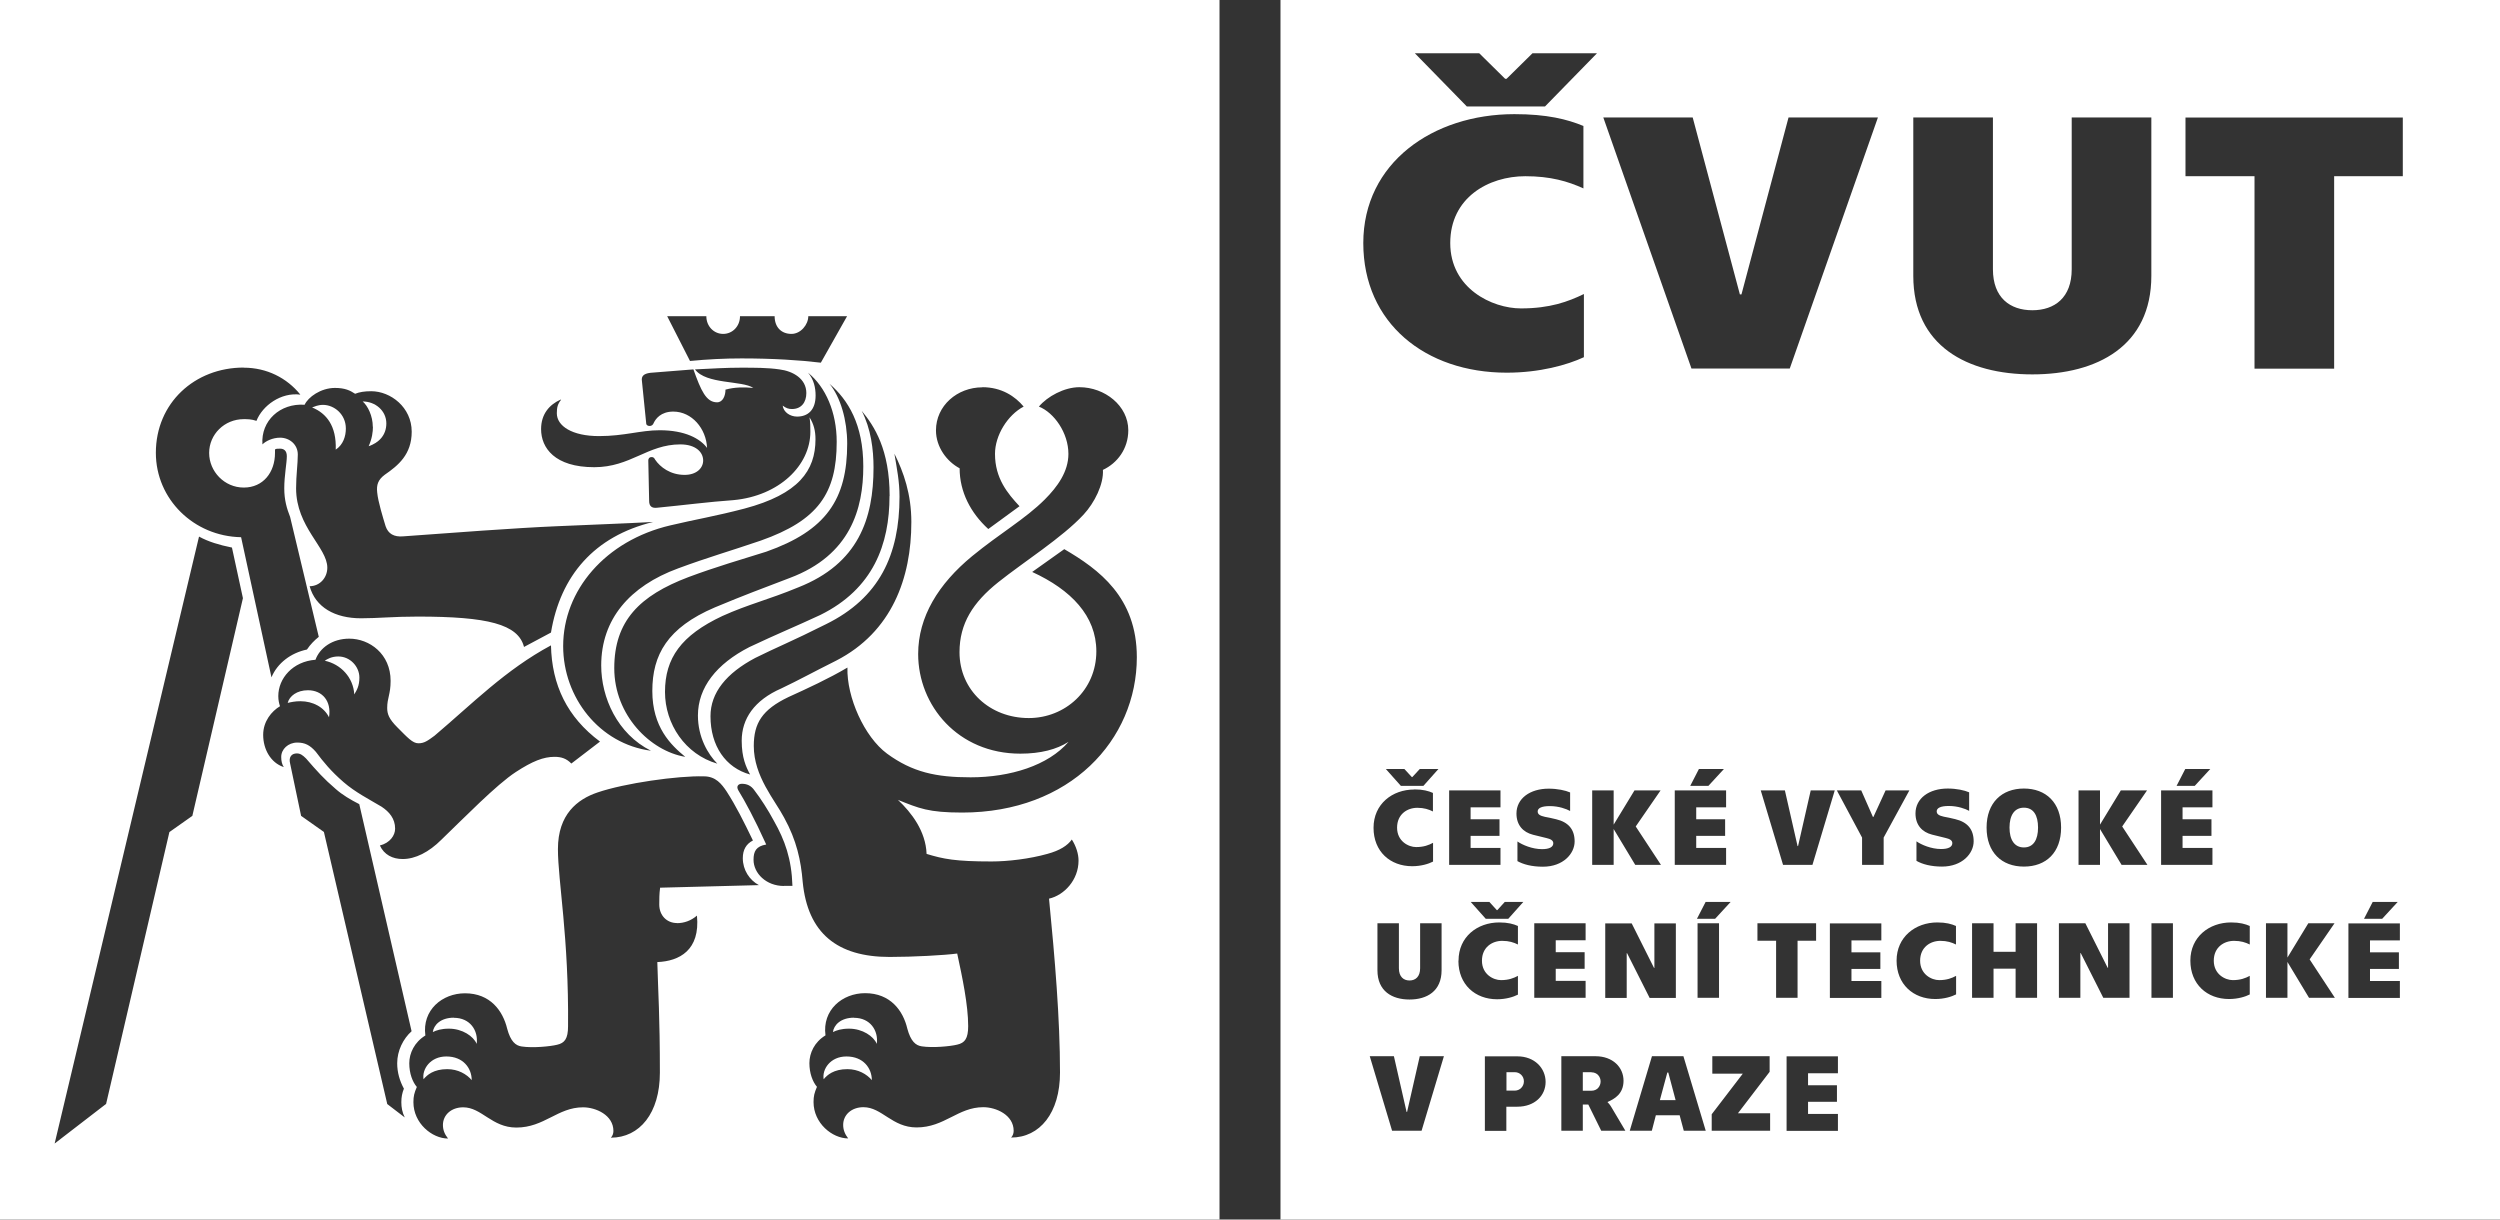 <?xml version="1.0" encoding="UTF-8"?> <svg xmlns="http://www.w3.org/2000/svg" id="Vrstva_2" data-name="Vrstva 2" viewBox="0 0 205 100"><rect x="0" y="0" width="205" height="100" fill="#333333" stroke="none"/><defs><style> .cls-1 { fill: #fff; } </style></defs><g id="Vrstva_1-2" data-name="Vrstva 1"><g><g><path class="cls-1" d="M27.53,36.87c.62-.41.83-1.11.83-1.73,0-1.18-.97-1.94-1.87-1.94-.42,0-.69.14-.9.21,1.18.48,2.01,1.52,1.94,3.46Z"></path><path class="cls-1" d="M36.6,86.63c-1.31,0-2.01,1.04-1.87,1.87.28-.35.83-.83,1.94-.83.9,0,1.59.41,2.01.9,0-.97-.69-1.94-2.08-1.94Z"></path><path class="cls-1" d="M37.22,83.45c-1.11,0-1.66.62-1.73,1.18.28-.14.69-.28,1.32-.28,1.11,0,2.01.62,2.28,1.25.14-1.11-.55-2.14-1.87-2.14Z"></path><path class="cls-1" d="M30.58,35c0,.41-.07.97-.35,1.59.83-.28,1.45-.9,1.45-1.87,0-1.04-.9-1.8-1.94-1.8.41.35.83,1.18.83,2.08Z"></path><path class="cls-1" d="M29.05,56.94c.21-.35.42-.69.42-1.38,0-.9-.76-1.73-1.73-1.73-.55,0-.9.21-1.11.35,1.32.28,2.35,1.38,2.42,2.77Z"></path><path class="cls-1" d="M26.98,58.81c.21-1.32-.55-2.21-1.73-2.21-.9,0-1.52.48-1.66,1.04.28-.07.62-.14,1.04-.14,1.04,0,1.94.49,2.35,1.32Z"></path><path class="cls-1" d="M70.03,83.45c-1.11,0-1.66.62-1.73,1.18.28-.14.69-.28,1.32-.28,1.11,0,2.01.62,2.28,1.25.14-1.11-.55-2.14-1.87-2.14Z"></path><path class="cls-1" d="M0,0v100h100V0H0ZM80.55,31.75c1.59,0,2.7.76,3.39,1.59-1.31.69-2.35,2.35-2.35,3.88,0,2.01,1.04,3.25,2.01,4.29l-2.56,1.87c-1.45-1.32-2.35-3.05-2.35-4.98-1.04-.55-1.94-1.73-1.94-3.11,0-2.01,1.73-3.53,3.81-3.53ZM74.73,42.82c0,4.57-1.59,9-6.16,11.35-1.94.97-3.05,1.59-4.5,2.28-2.22.97-3.25,2.49-3.25,4.29,0,1.38.35,2.15.69,2.77-2.01-.55-3.25-2.35-3.25-4.78,0-1.94,1.31-3.53,3.67-4.78,1.66-.83,3.05-1.38,5.81-2.77,4.36-2.15,6.02-5.67,6.02-10.45,0-1.25-.21-2.28-.42-3.53.76,1.52,1.39,3.32,1.39,5.61ZM72.94,40.67c0,3.95-1.32,7.61-5.68,9.76-2.08.97-3.46,1.52-5.81,2.63-2.7,1.38-4.22,3.32-4.22,5.61,0,1.8.83,3.18,1.59,3.95-2.63-.76-4.29-3.25-4.29-5.88,0-2.77,1.32-4.64,4.71-6.23,2.15-.97,3.74-1.32,6.23-2.35,4.91-1.94,6.16-5.61,6.16-9.83,0-1.45-.21-3.18-.97-4.64,1.04,1.25,2.29,3.18,2.29,6.99ZM56.18,62.06c-2.84-.48-5.81-3.39-5.81-7.27s2.08-5.95,6.09-7.47c2.22-.83,4.36-1.45,6.37-2.08,4.91-1.73,6.64-4.29,6.64-8.86,0-1.94-.55-3.81-1.45-4.91,1.52,1.32,2.77,3.32,2.77,6.78s-1.04,7.27-6.02,9.14c-2.35.9-3.67,1.38-6.16,2.42-3.88,1.66-5.12,3.88-5.12,6.85s1.52,4.43,2.7,5.4ZM57.92,25.93c0,.83.62,1.45,1.38,1.45s1.38-.62,1.38-1.45h2.84c0,.9.55,1.45,1.38,1.45.76,0,1.38-.76,1.38-1.45h3.18l-2.15,3.81c-1.73-.21-3.95-.35-6.51-.35-1.38,0-2.77.07-4.22.21l-1.87-3.67h3.18ZM46.01,32.78c-.28.35-.35.62-.35,1.11,0,1.04,1.25,1.87,3.46,1.87,2.08,0,3.39-.48,4.98-.48,2.08,0,3.32.69,3.88,1.45-.07-1.59-1.25-2.98-2.77-2.98-1.04,0-1.45.62-1.59.9-.07.21-.21.28-.35.28s-.28-.07-.28-.21l-.35-3.46c-.07-.41.14-.62.69-.69l3.53-.28c.62,1.73,1.04,2.7,1.94,2.7.48,0,.69-.55.69-1.04.76-.21,1.52-.21,2.28-.14-.9-.62-3.88-.28-4.78-1.52,1.45-.07,2.56-.14,3.74-.14s2.21,0,3.18.14c1.11.14,2.21.76,2.21,1.94,0,.76-.41,1.31-1.18,1.31-.28,0-.48-.07-.76-.28.07.55.62.9,1.18.9.9,0,1.52-.55,1.52-1.73,0-.62-.14-1.31-.62-1.87,1.45,1.18,2.35,3.25,2.35,5.67,0,4.22-1.52,6.44-6.23,8.1-2.42.83-4.36,1.38-6.78,2.28-3.95,1.45-6.3,4.15-6.3,7.96,0,2.63,1.32,5.61,4.08,6.99-4.22-.55-7.2-4.36-7.2-8.58,0-4.57,3.46-8.65,8.79-9.9,2.01-.48,3.74-.76,6.09-1.38,4.43-1.18,5.81-3.11,5.81-5.68,0-.69-.14-1.25-.49-1.8.07.42.07.76.07,1.18,0,2.77-2.56,5.26-6.3,5.61-2.01.14-4.15.42-6.23.62-.49.07-.69-.14-.69-.55l-.07-3.32c0-.14.07-.28.28-.28.14,0,.21.07.28.21.42.62,1.25,1.25,2.42,1.25.97,0,1.52-.55,1.52-1.18,0-.69-.62-1.32-1.87-1.32-2.7,0-4.08,1.87-7.06,1.87-3.25,0-4.36-1.59-4.36-3.12,0-1.25.69-2.01,1.59-2.42ZM27.46,31.81c.83,0,1.25.21,1.66.48.35-.14.76-.21,1.32-.21,1.59,0,3.32,1.32,3.32,3.32,0,1.87-1.11,2.77-2.21,3.53-.55.41-.69.83-.62,1.45.07.76.48,2.08.69,2.77.21.62.69.9,1.45.83,3.81-.28,9.27-.69,12.6-.83,3.12-.14,5.33-.21,7.89-.35-4.85,1.18-7.61,4.43-8.38,9.07l-2.21,1.18c-.48-1.87-2.98-2.49-8.72-2.49-2.01,0-3.25.14-4.64.14-2.15,0-3.74-.9-4.22-2.63.83,0,1.45-.69,1.45-1.52,0-1.66-2.56-3.32-2.56-6.51,0-1.04.14-2.01.14-2.77,0-.83-.69-1.38-1.45-1.38-.62,0-1.18.28-1.45.55-.14-1.94,1.45-3.39,3.46-3.25.28-.62,1.32-1.38,2.49-1.38ZM19.99,30.15c1.87,0,3.53.83,4.64,2.21-1.59-.21-3.11.9-3.6,2.15-.41-.14-.76-.14-1.04-.14-1.59,0-2.84,1.25-2.84,2.77s1.25,2.84,2.84,2.84,2.56-1.25,2.56-2.84v-.28c.07-.07.21-.07.42-.07.28,0,.55.14.55.62,0,.55-.21,1.59-.21,2.63,0,.97.21,1.66.48,2.35l2.35,9.83c-.35.28-.69.62-.97,1.04-1.32.28-2.42,1.11-2.91,2.28l-2.49-11.49c-3.88-.07-6.99-3.12-6.99-6.92,0-4.08,3.18-6.99,7.2-6.99ZM15.76,66.91l-1.87,1.32-5.19,22.29-4.22,3.25,11.84-49.77c.76.42,1.66.69,2.7.9l.9,4.15-4.15,17.86ZM23.24,62.89c-1.04-.35-1.66-1.45-1.66-2.63,0-1.11.69-1.94,1.38-2.35-.07-.21-.14-.48-.14-.83,0-1.45,1.18-2.84,3.05-2.98.35-.97,1.38-1.73,2.77-1.73,1.66,0,3.39,1.25,3.39,3.46,0,1.11-.28,1.39-.28,2.22,0,.49.14.9.83,1.59.83.83,1.25,1.31,1.73,1.31s.76-.21,1.32-.62c3.11-2.63,5.81-5.4,9.55-7.41.07,3.25,1.32,5.88,4.02,7.89l-2.35,1.8c-.41-.42-.83-.55-1.38-.55-.9,0-1.8.35-3.18,1.25-1.59,1.04-4.22,3.74-6.09,5.54-1.04,1.04-2.15,1.59-3.18,1.59-.83,0-1.52-.35-1.87-1.11.83-.21,1.25-.83,1.25-1.38,0-.83-.48-1.38-1.11-1.8-1.04-.62-2.15-1.18-3.11-2.01-1.04-.9-1.66-1.66-2.28-2.49-.48-.55-.9-.76-1.52-.76-.76,0-1.32.55-1.32,1.18,0,.35.07.62.21.83ZM31.75,90.51l-5.19-22.29-1.87-1.32-.9-4.29c-.14-.55.14-.83.55-.83.28,0,.48.14.76.42.9,1.04,1.45,1.66,2.42,2.49.55.49,1.25.9,1.94,1.25l4.29,18.62c-.69.62-1.18,1.59-1.18,2.63,0,.76.21,1.45.55,2.08-.14.35-.21.69-.21,1.11s.07.83.28,1.25l-1.45-1.11ZM55.49,75.7c.62,0,1.18-.21,1.66-.62.28,2.84-1.45,3.74-3.25,3.81.07,2.56.21,4.43.21,9.07,0,3.32-1.66,5.33-4.02,5.33.14-.14.21-.35.21-.55,0-1.31-1.45-1.94-2.49-1.94-2.08,0-3.18,1.66-5.47,1.66-2.01,0-2.84-1.66-4.36-1.66-.97,0-1.66.62-1.66,1.45,0,.41.14.76.42,1.11-1.31,0-2.84-1.25-2.84-2.98,0-.49.07-.76.28-1.25-.35-.41-.62-1.11-.62-1.94s.42-1.73,1.32-2.28c-.28-2.08,1.38-3.46,3.25-3.46,2.08,0,3.11,1.45,3.46,2.91.28,1.04.69,1.38,1.18,1.45.9.14,2.35,0,2.91-.14.62-.14.9-.49.9-1.52.07-7.27-.83-11.91-.83-14.53,0-2.84,1.59-4.08,3.25-4.64,2.22-.76,6.58-1.38,8.72-1.32.97,0,1.45.62,1.87,1.25.76,1.18,1.38,2.42,2.15,4.01-.55.28-.83.76-.83,1.45,0,.97.55,1.8,1.32,2.21l-8.1.21c-.07.49-.07.97-.07,1.38,0,.9.62,1.52,1.45,1.52ZM64.28,72.65c-1.45,0-2.49-1.04-2.49-2.15,0-.69.21-1.11,1.04-1.25-.97-2.14-1.73-3.53-2.28-4.43-.21-.35,0-.55.28-.55.41,0,.76.14,1.04.55.48.62,1.11,1.59,1.59,2.49.9,1.59,1.45,3.11,1.52,5.33h-.69ZM78.89,66.63c-2.77,0-3.53-.35-5.26-1.04,1.11,1.04,2.28,2.56,2.35,4.43,1.38.42,2.35.62,5.33.62,1.32,0,3.11-.21,4.57-.62,1.04-.28,1.66-.69,2.01-1.18.35.55.55,1.18.55,1.73,0,1.59-1.18,2.84-2.42,3.12.48,4.91.9,9.83.9,14.26,0,3.32-1.66,5.33-4.01,5.33.14-.14.21-.35.21-.55,0-1.31-1.45-1.94-2.49-1.94-2.08,0-3.18,1.66-5.47,1.66-2.01,0-2.84-1.66-4.36-1.66-.97,0-1.66.62-1.66,1.45,0,.41.14.76.41,1.11-1.31,0-2.84-1.25-2.84-2.98,0-.49.07-.76.28-1.25-.35-.41-.62-1.11-.62-1.94s.41-1.73,1.32-2.28c-.28-2.08,1.38-3.46,3.25-3.46,2.08,0,3.12,1.45,3.46,2.91.28,1.04.69,1.38,1.18,1.45.9.14,2.35,0,2.91-.14.62-.14.9-.49.9-1.52,0-1.73-.48-4.01-.9-5.95-1.04.14-3.6.28-5.54.28-4.29,0-6.72-1.94-7.13-6.16-.14-1.73-.49-3.39-1.52-5.26-.76-1.45-2.49-3.39-2.49-5.88,0-1.87.69-2.98,2.84-4.01,1.52-.69,3.32-1.52,4.84-2.42-.07,2.42,1.38,5.68,3.25,7.06,2.08,1.52,4.01,1.94,6.85,1.94,3.25,0,6.37-.97,8.03-2.91-.97.62-2.29.97-3.95.97-5.12,0-8.38-3.95-8.38-8.17,0-3.05,1.66-5.75,4.43-8.03,2.28-1.87,4.36-3.05,5.95-4.64,1.04-1.04,1.94-2.28,1.94-3.74,0-1.73-1.18-3.39-2.42-3.88.69-.83,2.08-1.59,3.32-1.59,2.08,0,4.01,1.52,4.01,3.53,0,1.52-.9,2.7-2.08,3.25.07,1.18-.69,2.7-1.59,3.67-1.73,1.87-4.91,3.88-6.99,5.54-2.08,1.66-3.18,3.39-3.18,5.74,0,3.12,2.49,5.4,5.68,5.4,2.98,0,5.54-2.28,5.54-5.47,0-2.91-2.08-5.05-5.26-6.51l2.63-1.87c2.84,1.66,5.95,3.94,5.95,8.86,0,6.78-5.47,12.74-14.33,12.74Z"></path><path class="cls-1" d="M69.41,86.63c-1.32,0-2.01,1.04-1.87,1.87.28-.35.83-.83,1.94-.83.9,0,1.59.41,2.01.9,0-.97-.69-1.94-2.08-1.94Z"></path></g><g><path class="cls-1" d="M124.22,87.92h-.69v1.51h.69c.39,0,.74-.32.74-.76s-.35-.75-.74-.75Z"></path><polygon class="cls-1" points="136.72 87.95 136.11 90.21 137.4 90.21 136.8 87.95 136.72 87.95"></polygon><path class="cls-1" d="M165.96,66.23c-.78,0-1.18.63-1.18,1.63s.4,1.63,1.18,1.63,1.16-.63,1.16-1.63-.37-1.63-1.16-1.63Z"></path><path class="cls-1" d="M130.5,87.92h-.71v1.52h.71c.48,0,.75-.38.75-.76s-.28-.75-.75-.75Z"></path><path class="cls-1" d="M105,0v100h100V0h-100ZM179.19,63.06h2.05l-1.27,1.38h-1.49l.71-1.38ZM177.21,64.81h4.21v1.39h-2.45v.98h2.37v1.36h-2.37v.99h2.45v1.39h-4.21v-6.11ZM138.8,9.63l3.87,14.51h.13l3.86-14.51h7.33l-7.23,20.59h-8.06l-7.23-20.59h7.33ZM150.45,64.81l-1.83,6.11h-2.41l-1.83-6.11h1.98l1.04,4.57h.04l1.04-4.57h1.98ZM140.64,75.34h-1.49l.71-1.38h2.05l-1.27,1.38ZM140.96,75.71v6.11h-1.76v-6.11h1.76ZM141.54,64.81v1.39h-2.45v.98h2.37v1.36h-2.37v.99h2.45v1.39h-4.21v-6.11h4.21ZM138.6,64.44l.71-1.38h2.05l-1.27,1.38h-1.49ZM134.02,64.81h2.15l-2.04,2.96,2.07,3.15h-2.11l-1.77-2.94v2.94h-1.76v-6.11h1.76v2.81l1.71-2.81ZM121.3,4.37l2.12,2.09h.12l2.12-2.09h5.29l-4.26,4.36h-6.41l-4.26-4.36h5.29ZM129.94,78.08v1.36h-2.37v.99h2.45v1.39h-4.21v-6.11h4.21v1.39h-2.45v.98h2.37ZM124.43,70.6v-1.6c.4.28,1.21.63,2.02.63.59,0,.92-.17.92-.48,0-.24-.22-.35-.56-.43-.4-.1-.64-.15-1.1-.27-.83-.21-1.36-.8-1.36-1.74,0-1.24,1.12-2.04,2.64-2.04.72,0,1.37.14,1.76.31v1.52c-.31-.17-.93-.4-1.67-.4-.68,0-.99.17-.99.44,0,.23.18.35.59.44.31.06.53.1.93.2,1,.24,1.51.83,1.51,1.82s-.93,2.07-2.6,2.07c-.92,0-1.62-.19-2.11-.47ZM124.91,73.96l-1.23,1.38h-1.85l-1.23-1.38h1.53l.61.67h.04l.61-.67h1.53ZM124.18,9.36c2.67,0,4.33.42,5.66.97v5.12c-1.27-.58-2.7-1-4.76-1-3.03,0-6.16,1.76-6.16,5.48s3.43,5.36,5.8,5.36,3.86-.55,5.16-1.18v5.18c-1.37.64-3.63,1.27-6.33,1.27-6.66,0-11.76-4.06-11.76-10.63s5.7-10.57,12.39-10.57ZM115.97,64.73c.72,0,1.17.13,1.53.29v1.52c-.34-.17-.73-.3-1.28-.3-.82,0-1.66.52-1.66,1.63s.93,1.59,1.56,1.59,1.04-.16,1.39-.35v1.54c-.37.19-.98.38-1.71.38-1.8,0-3.17-1.2-3.17-3.15s1.54-3.14,3.34-3.14ZM113.63,63.06h1.53l.61.66h.04l.61-.66h1.53l-1.23,1.38h-1.85l-1.23-1.38ZM112.95,75.71h1.76v3.69c0,.69.38,1,.87,1s.87-.31.87-1v-3.69h1.76v3.85c0,1.71-1.19,2.4-2.63,2.4s-2.63-.69-2.63-2.4v-3.85ZM116.56,92.72h-2.41l-1.83-6.11h1.98l1.04,4.57h.04l1.04-4.57h1.98l-1.83,6.11ZM118.83,64.81h4.21v1.39h-2.45v.98h2.37v1.36h-2.37v.99h2.45v1.39h-4.21v-6.11ZM119.6,78.77c0-1.95,1.54-3.13,3.34-3.13.72,0,1.17.13,1.53.29v1.52c-.34-.17-.73-.3-1.29-.3-.82,0-1.66.52-1.66,1.63s.93,1.59,1.56,1.59,1.04-.16,1.39-.35v1.54c-.37.19-.98.38-1.71.38-1.8,0-3.17-1.21-3.17-3.15ZM124.42,90.75h-.9v1.98h-1.76v-6.11h2.66c1.43,0,2.32.98,2.32,2.1s-.89,2.03-2.32,2.03ZM131.3,92.72l-1.06-2.15h-.45v2.15h-1.76v-6.11h2.8c1.43,0,2.3.92,2.3,2.01s-.76,1.5-1.3,1.74v.04c.07.05.22.23.33.43l1.12,1.89h-1.99ZM133.39,78.16v3.67h-1.76v-6.11h2.17l1.83,3.65h.03v-3.65h1.76v6.11h-2.15l-1.85-3.67h-.03ZM138.07,92.72l-.34-1.27h-1.95l-.33,1.27h-1.81l1.82-6.11h2.58l1.83,6.11h-1.81ZM145.16,92.72h-4.8v-1.35h0l2.55-3.33h-2.5v-1.43h4.7v1.28l-2.6,3.4h2.64v1.43ZM145.64,77.14h-1.53v-1.43h4.81v1.43h-1.52v4.68h-1.76v-4.68h0ZM150.71,88.01h-2.45v.98h2.37v1.36h-2.37v.99h2.45v1.39h-4.21v-6.11h4.21v1.39ZM154.27,77.11h-2.45v.98h2.37v1.36h-2.37v.99h2.45v1.39h-4.22v-6.11h4.22v1.39ZM154.45,70.92h-1.76v-2.24l-2.07-3.87h2l.96,2.18h.04l1-2.18h1.95l-2.11,3.87v2.24ZM160.4,81.54c-.37.19-.98.38-1.71.38-1.8,0-3.17-1.21-3.17-3.15s1.54-3.13,3.34-3.13c.72,0,1.17.13,1.53.29v1.52c-.34-.17-.73-.3-1.28-.3-.82,0-1.66.52-1.66,1.63s.93,1.59,1.56,1.59,1.04-.16,1.39-.35v1.54ZM159.26,71.06c-.92,0-1.62-.19-2.11-.47v-1.6c.4.28,1.21.63,2.02.63.59,0,.92-.17.92-.48,0-.24-.22-.35-.56-.43-.39-.1-.64-.15-1.1-.27-.83-.21-1.36-.8-1.36-1.74,0-1.24,1.12-2.04,2.64-2.04.72,0,1.37.14,1.76.31v1.52c-.31-.17-.93-.4-1.67-.4-.68,0-.99.17-.99.44,0,.23.18.35.59.44.31.06.53.1.93.2,1,.24,1.51.83,1.51,1.82s-.93,2.07-2.6,2.07ZM167.04,81.82h-1.76v-2.39h-1.81v2.39h-1.76v-6.11h1.76v2.34h1.81v-2.34h1.76v6.11ZM165.96,71.06c-1.82,0-3.06-1.16-3.06-3.2s1.25-3.2,3.06-3.2,3.05,1.16,3.05,3.2-1.22,3.2-3.05,3.2ZM174.62,81.82h-2.15l-1.85-3.67h-.03v3.67h-1.76v-6.11h2.17l1.83,3.65h.03v-3.65h1.76v6.11ZM173.97,70.92l-1.77-2.94v2.94h-1.76v-6.11h1.76v2.81l1.71-2.81h2.15l-2.04,2.96,2.07,3.15h-2.11ZM176.41,22.62c0,5.75-4.43,8.08-9.76,8.08s-9.76-2.33-9.76-8.08v-12.99h6.53v12.45c0,2.33,1.4,3.36,3.23,3.36s3.23-1.03,3.23-3.36v-12.45h6.53v12.99ZM178.18,81.82h-1.76v-6.11h1.76v6.11ZM184.49,81.54c-.37.19-.98.38-1.71.38-1.8,0-3.17-1.21-3.17-3.15s1.54-3.13,3.34-3.13c.72,0,1.17.13,1.53.29v1.52c-.34-.17-.73-.3-1.29-.3-.82,0-1.66.52-1.66,1.63s.93,1.59,1.56,1.59,1.04-.16,1.39-.35v1.54ZM189.34,81.82l-1.77-2.94v2.94h-1.76v-6.11h1.76v2.81l1.71-2.81h2.15l-2.04,2.96,2.07,3.15h-2.11ZM196.79,77.11h-2.45v.98h2.37v1.36h-2.37v.99h2.45v1.39h-4.22v-6.11h4.22v1.39ZM193.85,75.34l.71-1.38h2.05l-1.27,1.38h-1.49ZM197.03,14.45h-5.63v15.78h-6.53v-15.78h-5.66v-4.81h17.82v4.81Z"></path></g></g></g></svg> 